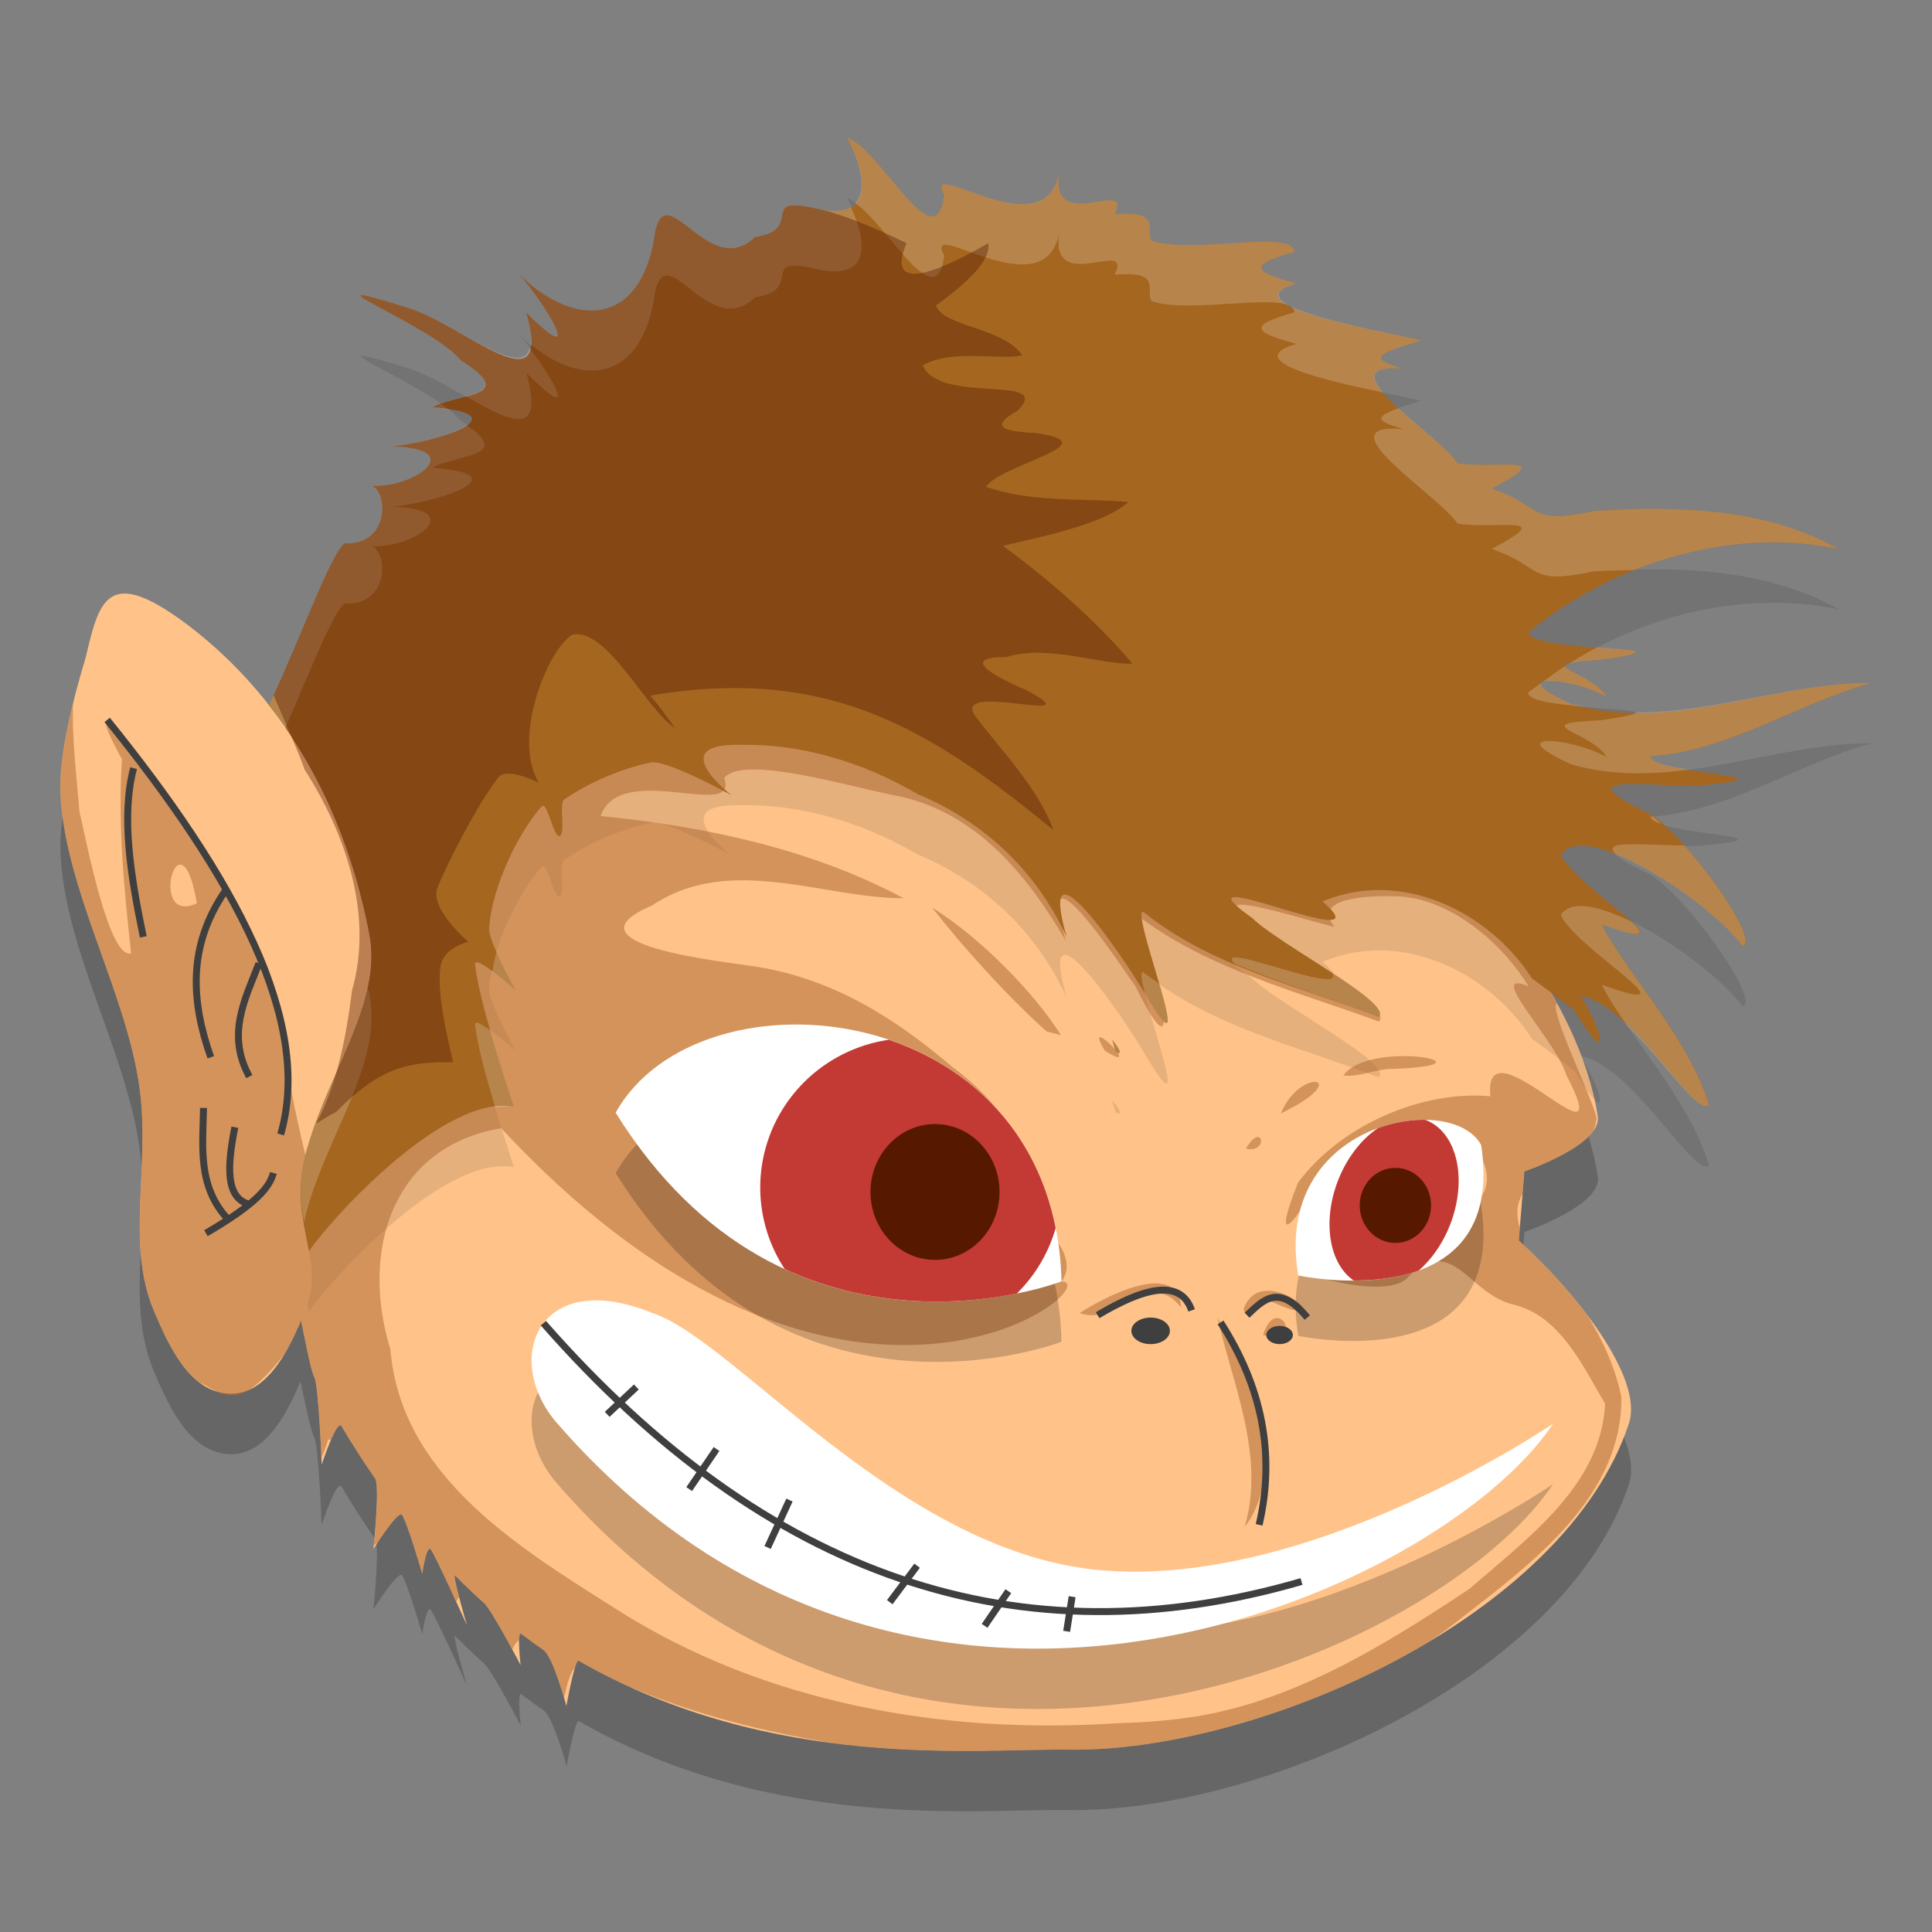 <svg xmlns="http://www.w3.org/2000/svg" width="32" height="32" version="1.1">
 <rect width="100%" height="100%" fill="#808080" stroke="none"/>
 <path style="opacity:0.2" d="m 1.996,10.837 c -0.346,0.05 -0.444,0.497 -0.582,1.074 -0.219,0.723 -0.432,1.595 -0.412,2.193 0.054,1.613 1.11,3.348 1.314,4.949 0.168,1.313 -0.236,2.553 0.236,3.668 0.265,0.627 0.594,1.296 1.193,1.361 0.616,0.067 0.989,-0.618 1.232,-1.201 0.08,0.368 0.165,0.81 0.229,0.932 0.073,0.14 0.121,1.447 0.121,1.447 0,0 0.251,-0.768 0.328,-0.639 0.182,0.306 0.367,0.594 0.557,0.867 0.083,0.12 -0.027,1.168 -0.027,1.168 0,0 0.408,-0.647 0.473,-0.564 0.085,0.109 0.336,0.975 0.336,0.975 0,0 0.067,-0.485 0.141,-0.402 0.067,0.075 0.6,1.256 0.6,1.256 0,0 -0.262,-0.892 -0.193,-0.822 0.158,0.16 0.318,0.313 0.479,0.457 0.128,0.114 0.604,1.025 0.604,1.025 0,0 -0.065,-0.576 0.012,-0.518 0.122,0.093 0.246,0.183 0.369,0.268 0.159,0.109 0.379,0.926 0.379,0.926 0,0 0.14,-0.785 0.201,-0.75 3.216,1.844 6.619,1.45 8.109,1.473 3.147,0.049 8.225,-2.184 9.287,-5.402 0.253,-0.765 -0.909,-2.203 -1.824,-3.029 l 0.092,-1.145 c 0,0 1.288,-0.437 1.215,-0.914 -0.306,-2.001 -2.094,-3.826 -2.094,-3.826 L 8.902,11.509 5.113,21.335 5.076,21.507 C 4.998,21.115 4.917,20.682 5.059,20.136 5.407,18.793 6.341,17.632 6.121,16.479 5.564,13.563 4.018,11.996 2.949,11.235 2.502,10.921 2.204,10.807 1.996,10.837 Z"/>
 <path style="fill:#ffc389" d="m 8.902,10.507 15.468,4.154 c 0,0 1.787,1.825 2.093,3.827 0.073,0.477 -1.215,0.914 -1.215,0.914 l -0.092,1.145 c 0.915,0.826 2.077,2.265 1.824,3.03 -1.062,3.218 -6.14,5.452 -9.287,5.403 -1.49,-0.023 -4.893,0.372 -8.109,-1.473 -0.061,-0.035 -0.203,0.749 -0.203,0.749 0,0 -0.219,-0.817 -0.378,-0.926 -0.123,-0.085 -0.246,-0.174 -0.369,-0.267 -0.077,-0.059 -0.011,0.516 -0.011,0.516 0,0 -0.477,-0.911 -0.604,-1.025 -0.161,-0.144 -0.32,-0.296 -0.478,-0.456 -0.069,-0.07 0.193,0.822 0.193,0.822 0,0 -0.533,-1.182 -0.6,-1.257 -0.073,-0.083 -0.14,0.403 -0.14,0.403 0,0 -0.252,-0.866 -0.337,-0.975 -0.065,-0.082 -0.472,0.564 -0.472,0.564 0,0 0.111,-1.047 0.028,-1.167 C 6.024,24.216 5.838,23.927 5.656,23.621 c -0.077,-0.129 -0.328,0.639 -0.328,0.639 0,0 -0.048,-1.306 -0.121,-1.446 -0.092,-0.178 -0.243,-1.177 -0.333,-1.365 l 0.239,-1.114 z"/>
 <path style="opacity:0.1" d="m 14.028,3.281 c 0.283,0.501 0.534,1.411 -0.5,1.176 -1.004,-0.235 -0.178,0.34 -1.022,0.469 C 11.702,5.699 10.964,3.716 10.822,5.026 10.534,6.454 9.442,6.391 8.582,5.525 8.999,5.977 9.751,7.204 8.718,6.178 9.169,7.81 7.698,6.386 6.761,6.101 4.745,5.473 7.171,6.391 7.628,6.965 8.596,7.579 7.628,7.506 7.163,7.746 8.687,7.866 7.166,8.344 6.488,8.393 7.752,8.426 6.885,9.075 6.169,9.049 6.443,9.193 6.423,10.04 5.707,9.997 5.472,10.173 4.914,11.734 4.454,12.681 c 0.696,0.888 1.345,2.118 1.666,3.797 0.22,1.153 -0.713,2.315 -1.061,3.658 -0.169,0.65 -0.024,1.137 0.059,1.589 0.371,-0.551 2.259,-2.619 3.394,-2.392 -0.203,-0.624 -0.578,-1.784 -0.643,-2.356 -0.022,-0.195 0.672,0.428 0.672,0.428 0,0 -0.468,-0.843 -0.439,-1.033 0.047,-0.711 0.51,-1.616 0.869,-2.014 0.098,-0.109 0.203,0.571 0.31,0.481 0.081,-0.068 -0.022,-0.538 0.062,-0.595 0.693,-0.477 1.417,-0.61 1.417,-0.61 0.221,-0.088 1.355,0.536 1.355,0.536 0,0 -1.131,-0.865 0.151,-0.833 0.973,-0.018 1.989,0.264 2.931,0.815 1.091,0.454 1.968,1.27 2.471,2.371 -0.507,-1.774 0.904,0.263 1.314,0.967 0.935,1.576 -0.281,-1.447 -0.045,-1.386 1.137,0.915 2.568,1.223 3.898,1.741 0.254,-0.229 -1.641,-1.196 -2.092,-1.638 -1.477,-1.047 2.295,0.695 1.161,-0.276 1.304,-0.549 2.761,0.168 3.468,1.273 0,0 0.635,0.462 0.713,0.543 0.602,0.994 0.472,0.344 0.098,-0.254 0.853,0.152 1.853,1.995 2.124,1.816 -0.303,-1.089 -1.457,-2.308 -1.771,-2.998 1.671,0.603 -0.46,-0.612 -0.682,-1.158 0.398,-0.592 2.437,0.754 3.012,1.515 0.307,-0.087 -0.931,-1.815 -1.531,-2.183 -1.534,-0.732 0.071,-0.431 0.819,-0.476 1.823,-0.164 -0.86,-0.183 -0.811,-0.481 1.321,-0.097 2.424,-0.879 3.659,-1.217 -1.657,-0.005 -3.324,0.831 -4.981,0.348 -1.209,-0.554 0.041,-0.434 0.593,-0.117 -0.243,-0.43 -1.376,-0.552 -0.103,-0.612 1.82,-0.258 -1.169,-0.102 -1.199,-0.455 1.395,-1.147 3.363,-1.758 5.145,-1.38 C 29.259,9.411 27.759,9.376 26.406,9.462 25.274,9.695 25.605,9.407 24.709,9.092 25.824,8.502 24.795,8.775 24.14,8.671 23.838,8.204 21.859,6.991 23.249,7.107 22.63,6.938 22.805,6.864 23.521,6.645 23.731,6.623 20.104,6.091 21.474,5.696 20.759,5.504 20.65,5.394 21.44,5.174 21.444,4.785 19.684,5.224 19.071,4.982 18.971,4.791 19.255,4.484 18.459,4.549 18.788,3.909 17.374,4.922 17.546,3.839 17.326,5.169 15.256,3.542 15.638,4.235 15.497,5.358 14.563,3.431 14.028,3.281 Z m 4.392,14.943 c 0.02,0.067 0.039,0.134 0.057,0.201 0.141,0.072 0.047,-0.087 -0.057,-0.201 z"/>
 <path style="fill:#ffc389" d="m 2.948,10.233 c 1.069,0.761 2.615,2.328 3.172,5.244 0.22,1.153 -0.713,2.315 -1.061,3.658 -0.283,1.092 0.322,1.726 0.02,2.504 -0.236,0.61 -0.632,1.518 -1.333,1.442 C 3.147,23.017 2.819,22.348 2.553,21.721 2.081,20.606 2.484,19.366 2.316,18.053 2.111,16.452 1.055,14.717 1.001,13.104 0.981,12.505 1.195,11.632 1.414,10.91 1.635,9.987 1.755,9.395 2.948,10.233 Z"/>
 <path style="opacity:0.5;fill:#aa652f" d="M 3.212,13.87 C 2.849,13.351 1.108,10.882 2.02,12.578 c -0.072,1.077 0.036,2.146 0.151,3.213 -0.357,0.088 -0.708,-1.7 -0.856,-2.356 -0.034,-0.472 -0.126,-1.15 -0.105,-1.784 -0.129,0.522 -0.222,1.049 -0.208,1.452 0.054,1.613 1.109,3.349 1.314,4.949 0.168,1.313 -0.234,2.553 0.238,3.668 0.191,0.451 0.415,0.923 0.749,1.177 0.258,0.118 0.43,0.311 0.749,0.171 0.318,-0.176 0.658,-0.64 0.658,-0.64 0.107,-0.177 0.199,-0.369 0.275,-0.552 0.077,0.362 0.162,0.82 0.222,0.936 0.062,0.119 0.104,1.035 0.116,1.322 0.032,-0.058 0.07,-0.152 0.114,-0.296 0.016,0.003 0.03,0.008 0.044,0.012 0.068,-0.158 0.14,-0.29 0.175,-0.23 0.182,0.306 0.368,0.595 0.558,0.869 0.076,0.109 -0.006,0.949 -0.022,1.107 0.021,-0.014 0.044,-0.032 0.068,-0.053 0.12,-0.181 0.35,-0.512 0.397,-0.451 0.083,0.107 0.322,0.925 0.331,0.958 0.002,0.002 0.005,0.004 0.007,0.005 0.005,-0.036 0.067,-0.47 0.138,-0.391 0.046,0.051 0.263,0.52 0.425,0.875 0.012,-0.037 0.027,-0.067 0.045,-0.086 -0.053,-0.201 -0.096,-0.387 -0.063,-0.354 0.158,0.16 0.318,0.312 0.478,0.456 0.093,0.083 0.322,0.501 0.466,0.77 0.034,-0.077 0.072,-0.132 0.114,-0.157 0.002,-0.073 0.011,-0.123 0.036,-0.104 0.122,0.093 0.245,0.182 0.369,0.267 0.117,0.081 0.267,0.547 0.338,0.785 0.043,-0.135 0.077,-0.386 0.181,-0.489 0.024,-0.077 0.046,-0.128 0.062,-0.119 0.272,0.156 0.546,0.295 0.82,0.421 8.19e-4,3.46e-4 0.002,8.18e-4 0.003,0.001 1.089,0.464 2.238,0.754 3.405,0.944 1.642,0.208 3.056,0.094 3.881,0.107 1.745,0.027 4.084,-0.649 6.002,-1.804 0.165,-0.114 0.328,-0.232 0.487,-0.358 1.179,-0.92 2.695,-2.026 2.673,-3.682 -0.1,-0.482 -0.304,-0.931 -0.561,-1.347 -0.345,-0.458 -0.762,-0.902 -1.139,-1.243 l 0.017,-0.212 c -0.07,-0.235 -0.041,-0.413 0.045,-0.56 l 0.03,-0.372 c 0,0 0.875,-0.298 1.141,-0.669 0.03,-0.065 0.049,-0.135 0.057,-0.213 -0.062,-0.324 -0.813,-1.841 -0.655,-1.899 -0.621,-1.14 -1.42,-1.96 -1.42,-1.96 L 8.902,10.507 5.113,20.335 5.076,20.506 C 4.998,20.114 4.917,19.682 5.059,19.136 4.289,15.956 5.083,16.771 3.212,13.87 Z M 12.453,12.745 c 0.65,-0.011 1.765,0.312 2.357,0.427 1.34,0.254 2.204,1.316 2.845,2.414 -0.524,-1.729 0.772,0.205 1.152,0.751 0.886,1.789 0.304,-0.538 0.005,-1.194 1.187,0.911 2.646,1.267 4.025,1.777 0.267,-0.226 -1.48,-1.122 -1.914,-1.534 -1.334,-0.813 0.636,-0.16 1.182,-0.032 -0.358,-0.441 0.386,-0.531 1.045,-0.507 0.868,0.029 1.746,0.785 2.165,1.488 -0.737,-0.301 0.439,0.868 0.632,1.478 0.9,1.742 -1.403,-0.997 -1.261,0.345 -1.103,-0.104 -2.468,0.46 -3.187,1.431 -0.472,1.184 -0.007,0.637 0.342,-0.074 1.349,-1.415 -0.423,0.63 0.144,1.421 -1.419,-0.131 0.778,0.67 1.298,0.256 0.77,-0.797 1.017,0.221 1.763,0.411 0.781,0.17 1.171,1.018 1.54,1.65 -0.067,1.355 -1.303,2.237 -2.241,3.059 -1.461,0.971 -3.046,1.953 -4.824,2.158 -0.336,0.042 -0.675,0.061 -1.013,0.072 -2.871,0.19 -5.848,-0.325 -8.303,-1.891 C 8.596,25.633 6.641,24.452 6.466,22.349 5.973,20.755 6.464,19 8.301,18.687 14.008,24.816 18.397,21.25 17.582,21.225 17.977,20.721 16.854,19.806 17.083,20.723 17.308,19.397 16.779,18.418 15.779,17.676 14.89,16.92 13.864,16.226 12.528,16.011 11.99,15.926 9.268,15.648 10.8,14.998 c 1.291,-0.866 2.845,-0.115 4.165,-0.121 -1.526,-0.817 -3.293,-1.191 -5.017,-1.361 0.324,-0.931 2.308,0.091 2.047,-0.629 0.077,-0.098 0.242,-0.138 0.459,-0.142 z m -9.455,1.577 c 0.085,0.015 0.184,0.184 0.263,0.639 -0.596,0.281 -0.479,-0.678 -0.263,-0.639 z m 12.442,0.711 c 0.482,0.62 1.238,1.466 1.897,2.052 l 0.235,0.06 C 17.154,16.471 16.251,15.537 15.441,15.033 Z m 2.784,2.148 c -0.035,-0.003 -0.027,0.054 0.076,0.222 0.524,0.33 0.03,-0.214 -0.076,-0.222 z m 4.96,0.312 c -0.357,0.009 -0.771,0.091 -0.935,0.32 0.266,0.036 0.551,-0.116 0.826,-0.108 1.141,-0.042 0.704,-0.228 0.109,-0.212 z m -1.435,0.428 c -0.139,0.018 -0.395,0.176 -0.533,0.521 0.7,-0.338 0.712,-0.545 0.533,-0.521 z m 2.187,0.712 c 0.233,-0.034 1.105,0.834 0.457,1.328 -0.415,0.699 -0.099,-0.858 -0.397,-0.946 -0.144,-0.259 -0.138,-0.371 -0.06,-0.383 z m -3.099,0.199 c -0.044,-0.002 -0.114,0.045 -0.2,0.194 0.268,0.058 0.297,-0.189 0.2,-0.194 z m 2.54,0.144 c 0.027,0.005 0.061,0.027 0.102,0.075 -0.197,0.202 -0.219,-0.096 -0.102,-0.075 z m 0.254,0.183 c 0.06,-0.019 0.141,0.338 0.291,0.62 0.043,0.255 -0.403,0.086 -0.388,-0.08 0.032,-0.381 0.061,-0.528 0.097,-0.54 z m -0.759,0.044 c 0.012,-0.004 0.03,0.004 0.053,0.037 -0.071,0.099 -0.089,-0.025 -0.053,-0.037 z m 0.025,0.147 c 0.017,0.003 0.038,0.02 0.065,0.057 -0.115,0.161 -0.137,-0.071 -0.065,-0.057 z m -0.245,0.155 c 0.055,0.005 0.088,0.066 0.029,0.23 -0.382,0.011 -0.151,-0.242 -0.029,-0.23 z m 0.991,0.557 c 0.017,0.004 0.042,0.027 0.075,0.081 -0.091,0.242 -0.151,-0.098 -0.075,-0.081 z m -0.096,0.36 c 0.011,0.003 0.025,0.019 0.042,0.056 -0.074,0.158 -0.088,-0.069 -0.042,-0.056 z m -4.429,0.835 c -0.405,0.011 -0.975,0.323 -1.235,0.49 0.609,0.24 1.168,-0.763 1.682,-0.087 -0.021,-0.307 -0.204,-0.409 -0.447,-0.403 z m 1.862,0.122 c -0.156,0.007 -0.303,0.086 -0.382,0.301 0.027,0.229 0.342,-0.221 0.475,-0.114 0.932,0.426 0.376,-0.208 -0.093,-0.187 z m -0.812,0.446 c 0.231,1.068 0.797,2.276 0.448,3.463 0.713,-0.898 0.089,-2.483 -0.448,-3.463 z m 1.002,0.007 c -0.079,-0.012 -0.178,0.052 -0.25,0.279 0.503,0.148 0.424,-0.252 0.25,-0.279 z m -2.163,0.136 c -0.193,0.008 -0.356,0.085 -0.048,0.256 0.592,-0.163 0.296,-0.266 0.048,-0.256 z"/>
 <path style="opacity:0.2" d="m 10.796,22.744 c 1.36,0.436 4.057,3.913 7.346,4.255 3.513,0.365 7.583,-2.419 7.583,-2.419 -1.858,2.791 -10.635,6.783 -16.526,-0.04 C 8.329,23.495 8.918,21.985 10.796,22.744 Z"/>
 <path style="opacity:0.2" d="m 13.113,17.97 c -1.243,0.019 -2.395,0.525 -2.916,1.459 2.834,4.553 7.385,2.795 7.385,2.795 -0.071,-2.961 -2.396,-4.285 -4.469,-4.254 z m 10.678,1.59 c -1.024,-0.119 -2.617,0.65 -2.287,2.566 0,0 3.466,0.742 3.029,-2.16 -0.122,-0.228 -0.401,-0.366 -0.742,-0.406 z"/>
 <path style="fill:#a5661f" d="m 14.028,2.281 c 0.283,0.501 0.534,1.411 -0.5,1.176 -1.004,-0.235 -0.178,0.34 -1.022,0.469 C 11.702,4.699 10.964,2.716 10.822,4.026 10.534,5.454 9.442,5.391 8.582,4.525 8.999,4.977 9.751,6.204 8.718,5.178 9.169,6.81 7.698,5.386 6.761,5.101 4.745,4.473 7.171,5.391 7.628,5.965 8.596,6.579 7.628,6.506 7.163,6.746 8.687,6.866 7.166,7.344 6.488,7.393 7.752,7.426 6.885,8.075 6.169,8.049 6.443,8.193 6.423,9.04 5.707,8.997 5.472,9.173 4.914,10.734 4.454,11.681 c 0.696,0.888 1.345,2.118 1.666,3.797 0.22,1.153 -0.713,2.315 -1.061,3.658 -0.169,0.65 -0.024,1.137 0.059,1.589 C 5.489,20.174 7.377,18.106 8.511,18.333 8.308,17.709 7.933,16.549 7.869,15.977 c -0.022,-0.195 0.672,0.428 0.672,0.428 0,0 -0.468,-0.843 -0.439,-1.033 0.047,-0.711 0.51,-1.616 0.869,-2.014 0.098,-0.109 0.203,0.571 0.31,0.481 0.081,-0.068 -0.022,-0.538 0.062,-0.595 0.693,-0.477 1.417,-0.61 1.417,-0.61 0.221,-0.088 1.355,0.536 1.355,0.536 0,0 -1.131,-0.865 0.151,-0.833 0.973,-0.018 1.989,0.264 2.931,0.815 1.091,0.454 1.968,1.27 2.471,2.371 -0.507,-1.774 0.904,0.263 1.314,0.967 0.935,1.576 -0.281,-1.447 -0.045,-1.386 1.137,0.915 2.568,1.223 3.898,1.741 0.254,-0.229 -1.641,-1.196 -2.092,-1.638 -1.477,-1.047 2.295,0.695 1.161,-0.276 1.304,-0.549 2.761,0.168 3.468,1.273 0,0 0.635,0.462 0.713,0.543 0.602,0.994 0.472,0.344 0.098,-0.254 0.853,0.152 1.853,1.995 2.124,1.816 -0.303,-1.089 -1.457,-2.308 -1.771,-2.998 1.671,0.603 -0.46,-0.612 -0.682,-1.158 0.398,-0.592 2.437,0.754 3.012,1.515 0.307,-0.087 -0.931,-1.815 -1.531,-2.183 -1.534,-0.732 0.071,-0.431 0.819,-0.476 1.823,-0.164 -0.86,-0.183 -0.811,-0.481 1.321,-0.097 2.424,-0.879 3.659,-1.217 -1.657,-0.005 -3.324,0.831 -4.981,0.348 -1.209,-0.554 0.041,-0.434 0.593,-0.117 -0.243,-0.43 -1.376,-0.552 -0.103,-0.612 1.82,-0.258 -1.169,-0.102 -1.199,-0.455 1.395,-1.147 3.363,-1.758 5.145,-1.38 C 29.259,8.411 27.759,8.376 26.406,8.462 25.274,8.695 25.605,8.407 24.709,8.092 25.824,7.502 24.795,7.775 24.14,7.671 23.838,7.204 21.859,5.991 23.249,6.107 22.63,5.938 22.805,5.864 23.521,5.645 23.731,5.623 20.104,5.091 21.474,4.696 20.759,4.504 20.65,4.394 21.44,4.174 21.444,3.785 19.684,4.224 19.071,3.982 18.971,3.791 19.255,3.484 18.459,3.549 18.788,2.909 17.374,3.922 17.546,2.839 17.326,4.169 15.256,2.542 15.638,3.235 15.497,4.358 14.563,2.431 14.028,2.281 Z m 4.392,14.943 c 0.02,0.067 0.039,0.134 0.057,0.201 0.141,0.072 0.047,-0.087 -0.057,-0.201 z"/>
 <path style="fill:#ffffff" d="m 10.796,21.744 c 1.36,0.436 4.057,3.913 7.346,4.255 3.513,0.365 7.583,-2.419 7.583,-2.419 -1.858,2.791 -10.635,6.783 -16.526,-0.04 C 8.329,22.495 8.918,20.985 10.796,21.744 Z"/>
 <path style="fill:#ffffff" d="m 10.197,18.43 c 1.388,-2.492 7.27,-1.944 7.385,2.794 0,0 -4.551,1.759 -7.385,-2.794 z"/>
 <path style="opacity:0.2;fill:#ffffff" d="M 14.027 2.281 C 14.217 2.617 14.383 3.13 14.166 3.365 C 14.71 3.736 15.509 5.268 15.639 4.234 C 15.257 3.542 17.325 5.168 17.545 3.838 C 17.374 4.921 18.788 3.909 18.459 4.549 C 19.255 4.484 18.97 4.791 19.07 4.982 C 19.607 5.194 21.021 4.884 21.363 5.064 C 21.126 4.941 21.071 4.812 21.475 4.695 C 20.759 4.503 20.65 4.393 21.439 4.174 C 21.444 3.784 19.684 4.224 19.07 3.982 C 18.97 3.791 19.255 3.484 18.459 3.549 C 18.788 2.909 17.374 3.921 17.545 2.838 C 17.325 4.168 15.257 2.542 15.639 3.234 C 15.498 4.358 14.563 2.432 14.027 2.281 z M 21.363 5.064 C 21.412 5.09 21.44 5.125 21.439 5.174 C 20.65 5.393 20.759 5.503 21.475 5.695 C 20.51 5.974 22 6.312 22.906 6.5 C 22.687 6.241 22.677 6.059 23.25 6.107 C 22.631 5.938 22.805 5.864 23.521 5.645 C 23.67 5.629 21.933 5.36 21.363 5.064 z M 13.23 3.404 C 12.705 3.359 13.244 3.813 12.506 3.926 C 11.701 4.699 10.964 2.715 10.822 4.025 C 10.534 5.454 9.442 5.392 8.582 4.525 C 8.999 4.977 9.751 6.204 8.719 5.178 C 8.787 5.423 8.8 5.582 8.789 5.703 C 9.609 6.383 10.556 6.343 10.822 5.025 C 10.964 3.715 11.701 5.699 12.506 4.926 C 13.35 4.797 12.524 4.222 13.527 4.457 C 14.47 4.672 14.338 3.943 14.094 3.432 C 13.977 3.499 13.798 3.519 13.527 3.457 C 13.402 3.428 13.306 3.411 13.23 3.404 z M 5.982 4.891 C 5.835 4.911 7.284 5.534 7.627 5.965 C 8.256 6.364 8.052 6.471 7.715 6.564 C 8.421 6.967 9.028 7.297 8.719 6.178 C 9.608 7.062 9.175 6.29 8.771 5.766 C 8.633 6.301 7.527 5.335 6.762 5.102 C 6.258 4.945 6.031 4.884 5.982 4.891 z M 7.314 6.695 C 7.264 6.713 7.206 6.724 7.162 6.746 C 7.278 6.755 7.345 6.77 7.428 6.783 C 7.391 6.754 7.357 6.725 7.314 6.695 z M 23.164 6.762 C 22.783 6.896 22.759 6.973 23.25 7.107 C 21.86 6.991 23.838 8.205 24.141 8.672 C 24.796 8.776 25.824 8.502 24.709 9.092 C 25.605 9.407 25.275 9.696 26.406 9.463 C 26.621 9.449 26.844 9.447 27.064 9.441 C 28.142 9.011 29.334 8.857 30.453 9.094 C 29.258 8.411 27.759 8.377 26.406 8.463 C 25.275 8.696 25.605 8.407 24.709 8.092 C 25.824 7.502 24.796 7.776 24.141 7.672 C 24.002 7.458 23.521 7.089 23.164 6.762 z M 7.73 7.039 C 7.513 7.199 6.873 7.365 6.488 7.393 C 7.752 7.426 6.884 8.075 6.168 8.049 C 6.442 8.193 6.423 9.039 5.707 8.996 C 5.472 9.172 4.914 10.735 4.455 11.682 C 4.547 11.799 4.633 11.937 4.723 12.066 C 5.114 11.168 5.516 10.139 5.707 9.996 C 6.423 10.039 6.442 9.193 6.168 9.049 C 6.884 9.075 7.752 8.426 6.488 8.393 C 7.166 8.344 8.687 7.866 7.162 7.746 C 7.606 7.517 8.487 7.566 7.73 7.039 z M 26.449 10.723 C 26.296 10.803 26.148 10.893 26.002 10.984 C 26.081 10.961 26.218 10.943 26.508 10.93 C 27.502 10.789 27.058 10.767 26.449 10.723 z M 25.918 11.035 C 25.794 11.115 25.678 11.202 25.561 11.289 C 25.72 11.239 26.283 11.353 26.611 11.541 C 26.459 11.272 25.961 11.123 25.918 11.035 z M 31 11.311 C 29.7 11.307 28.396 11.81 27.094 11.799 C 27.094 11.799 27.092 11.799 27.092 11.799 C 27.114 11.826 26.96 11.866 26.508 11.93 C 25.235 11.99 26.368 12.111 26.611 12.541 C 26.059 12.224 24.811 12.104 26.02 12.658 C 26.667 12.847 27.317 12.833 27.967 12.748 C 27.633 12.694 27.325 12.63 27.342 12.527 C 28.663 12.43 29.765 11.648 31 11.311 z M 25.527 11.312 C 25.455 11.367 25.378 11.417 25.309 11.475 C 25.32 11.613 25.791 11.666 26.246 11.703 C 26.171 11.686 26.095 11.68 26.02 11.658 C 25.606 11.469 25.492 11.363 25.527 11.312 z M 27.377 13.523 C 27.365 13.524 27.354 13.526 27.342 13.527 C 27.334 13.576 27.413 13.615 27.52 13.65 C 27.474 13.612 27.418 13.551 27.377 13.523 z M 26.887 13.988 C 26.715 14.001 26.657 14.048 26.76 14.146 C 27.516 14.447 28.492 15.175 28.863 15.666 C 29.09 15.602 28.477 14.649 27.898 14.004 C 27.547 14 27.129 13.971 26.887 13.988 z M 26.072 15.016 C 25.977 15.034 25.901 15.078 25.852 15.152 C 26.074 15.699 28.204 16.914 26.533 16.311 C 26.619 16.5 26.774 16.733 26.951 16.988 C 27.558 17.571 28.114 18.434 28.305 18.309 C 28.001 17.22 26.848 16.001 26.533 15.311 C 27.26 15.573 27.253 15.482 27.012 15.262 C 26.643 15.082 26.3 14.972 26.072 15.016 z M 8.225 15.766 C 8.191 15.876 8.175 15.981 8.154 16.09 C 8.338 16.227 8.541 16.404 8.541 16.404 C 8.541 16.404 8.355 16.064 8.225 15.766 z M 20.459 15.857 C 20.389 15.857 20.387 15.893 20.443 15.959 C 21.222 16.29 22.044 16.536 22.834 16.844 C 22.96 16.73 22.554 16.436 22.061 16.113 C 22.267 16.453 20.796 15.86 20.459 15.857 z M 18.936 16.104 C 18.882 16.09 18.909 16.246 18.963 16.461 C 18.967 16.468 18.976 16.481 18.98 16.488 C 19.467 17.309 19.37 16.881 19.199 16.293 C 19.111 16.231 19.021 16.172 18.936 16.104 z M 6.092 16.359 C 5.903 17.231 5.319 18.133 5.059 19.135 C 4.944 19.576 4.982 19.931 5.039 20.262 C 5.048 20.218 5.047 20.18 5.059 20.135 C 5.407 18.792 6.341 17.629 6.121 16.477 C 6.113 16.435 6.1 16.401 6.092 16.359 z M 7.891 16.939 C 7.874 16.941 7.866 16.952 7.869 16.977 C 7.907 17.312 8.049 17.83 8.203 18.344 C 8.308 18.332 8.416 18.315 8.512 18.334 C 8.405 18.005 8.253 17.528 8.121 17.066 C 8.024 16.997 7.93 16.936 7.891 16.939 z M 18.42 17.225 C 18.44 17.292 18.459 17.359 18.477 17.426 C 18.618 17.498 18.524 17.339 18.42 17.225 z"/>
 <path style="opacity:0.4;fill:#561900" d="M 13.528,3.457 C 12.525,3.222 13.35,3.797 12.506,3.926 11.702,4.699 10.964,2.716 10.822,4.026 10.534,5.454 9.442,5.391 8.582,4.525 8.999,4.977 9.751,6.204 8.718,5.178 9.169,6.81 7.698,5.386 6.761,5.101 4.745,4.473 7.171,5.391 7.628,5.965 8.596,6.579 7.628,6.506 7.163,6.746 8.687,6.866 7.166,7.344 6.488,7.393 7.752,7.426 6.885,8.075 6.169,8.049 6.443,8.193 6.423,9.04 5.707,8.997 5.485,9.163 4.975,10.564 4.532,11.517 c 0.205,0.48 0.415,0.945 0.513,1.229 0.682,1.07 1.145,2.402 0.784,3.666 -0.286,2.403 -1,2.376 -0.264,2.008 0.767,-0.783 1.25,-0.832 1.939,-0.827 -0.055,-0.259 -0.28,-1.105 -0.208,-1.587 0.047,-0.316 0.46,-0.406 0.46,-0.406 0,0 -0.668,-0.569 -0.504,-0.913 0.123,-0.313 0.623,-1.32 1.001,-1.812 0.137,-0.178 0.67,0.087 0.67,0.087 -0.443,-0.727 0.134,-2.184 0.555,-2.45 0.578,-0.12 1.202,1.209 1.699,1.546 0,0 -0.253,-0.37 -0.409,-0.537 2.929,-0.494 4.613,0.527 6.682,2.23 -0.262,-0.703 -0.844,-1.293 -1.301,-1.896 -0.394,-0.591 2.008,0.198 0.859,-0.42 -0.353,-0.151 -1.233,-0.554 -0.337,-0.553 0.668,-0.215 1.581,0.134 2.086,0.109 C 18.124,10.253 17.389,9.613 16.611,9.04 17.276,8.884 18.295,8.678 18.689,8.314 17.904,8.25 17.086,8.325 16.331,8.064 16.583,7.681 18.407,7.348 17.154,7.173 16.757,7.149 16.292,7.113 16.863,6.796 17.447,6.186 15.566,6.708 15.282,6.052 15.771,5.769 16.57,5.977 16.93,5.883 16.608,5.415 15.622,5.416 15.502,5.059 c 0.327,-0.241 0.928,-0.69 0.867,-1.032 -0.519,0.302 -1.766,0.971 -1.354,0.001 0,0 -0.914,-0.459 -1.487,-0.572 z"/>
 <path style="fill:#ffffff" d="m 24.533,18.966 c -0.489,-0.911 -3.468,-0.395 -3.029,2.16 0,0 3.466,0.743 3.029,-2.16 z"/>
 <path style="fill:none;stroke:#3f3f3f;stroke-width:0.115px" d="m 18.18,21.784 c 0.729,-0.435 1.367,-0.629 1.557,-0.08 v 0"/>
 <path style="fill:none;stroke:#3f3f3f;stroke-width:0.115px" d="m 20.655,21.784 c 0.266,-0.252 0.525,-0.536 0.998,0.04"/>
 <ellipse style="fill:#3f3f3f" cx="19.058" cy="22.043" rx=".319" ry=".22"/>
 <ellipse style="fill:#3f3f3f" cx="21.194" cy="22.112" rx=".22" ry=".151"/>
 <path style="fill:none;stroke:#3f3f3f;stroke-width:0.115px" d="m 20.216,21.903 c 0.685,1.065 0.912,2.181 0.639,3.353"/>
 <path style="fill:#c33a34" d="m 14.721,17.222 a 2.495,2.475 0 0 0 -2.129,2.446 2.495,2.475 0 0 0 0.405,1.351 c 1.511,0.699 2.992,0.578 3.845,0.406 a 2.495,2.475 0 0 0 0.643,-1.085 c -0.331,-1.667 -1.468,-2.681 -2.764,-3.118 z"/>
 <path style="fill:#c33a34" d="m 23.525,18.549 c -0.225,0.006 -0.465,0.051 -0.699,0.135 a 0.998,1.465 21.077 0 0 -0.667,0.876 0.998,1.465 21.077 0 0 0.262,1.649 c 0.339,-6.11e-4 0.724,-0.038 1.076,-0.164 A 0.998,1.465 21.077 0 0 24.021,20.278 0.998,1.465 21.077 0 0 23.617,18.552 0.998,1.465 21.077 0 0 23.609,18.549 c -0.028,-4.16e-4 -0.056,-0.001 -0.084,-4.5e-4 z"/>
 <path style="fill:none;stroke:#3f3f3f;stroke-width:0.115px" d="m 9,21.916 c 3.702,4.22 7.878,5.638 12.557,4.279"/>
 <path style="fill:none;stroke:#3f3f3f;stroke-width:0.115px" d="m 10.057,23.426 0.483,-0.453"/>
 <path style="fill:none;stroke:#3f3f3f;stroke-width:0.115px" d="M 11.415,24.664 11.868,24"/>
 <path style="fill:none;stroke:#3f3f3f;stroke-width:0.115px" d="m 12.714,25.631 0.362,-0.785"/>
 <path style="fill:none;stroke:#3f3f3f;stroke-width:0.115px" d="m 14.737,26.537 0.453,-0.604"/>
 <path style="fill:none;stroke:#3f3f3f;stroke-width:0.115px" d="m 16.308,26.929 0.393,-0.574"/>
 <path style="fill:none;stroke:#3f3f3f;stroke-width:0.115px" d="m 17.667,27.02 0.091,-0.574"/>
 <path style="fill:none;stroke:#3f3f3f;stroke-width:0.115px" d="m 1.775,11.924 c 2.113,2.612 3.413,4.996 2.874,6.866"/>
 <path style="fill:none;stroke:#3f3f3f;stroke-width:0.115px" d="m 2.373,15.517 c -0.208,-1.009 -0.371,-1.995 -0.16,-2.794 v 0 0"/>
 <path style="fill:none;stroke:#3f3f3f;stroke-width:0.115px" d="M 3.491,17.512 C 3.168,16.594 3.1,15.676 3.73,14.758"/>
 <path style="fill:none;stroke:#3f3f3f;stroke-width:0.115px" d="M 4.13,17.832 C 3.746,17.134 4.058,16.551 4.289,15.956"/>
 <path style="fill:none;stroke:#3f3f3f;stroke-width:0.115px" d="m 3.371,18.351 c -0.012,0.641 -0.1,1.297 0.399,1.836"/>
 <path style="fill:none;stroke:#3f3f3f;stroke-width:0.115px" d="M 3.89,18.67 C 3.765,19.301 3.728,19.843 4.13,19.947"/>
 <path style="fill:none;stroke:#3f3f3f;stroke-width:0.115px" d="m 4.529,19.428 c -0.07,0.235 -0.255,0.493 -1.118,0.998"/>
 <ellipse style="fill:#561900" cx="15.487" cy="19.743" rx="1.069" ry="1.125"/>
 <ellipse style="fill:#561900" cx="23.112" cy="19.965" rx=".591" ry=".622"/>
</svg>
